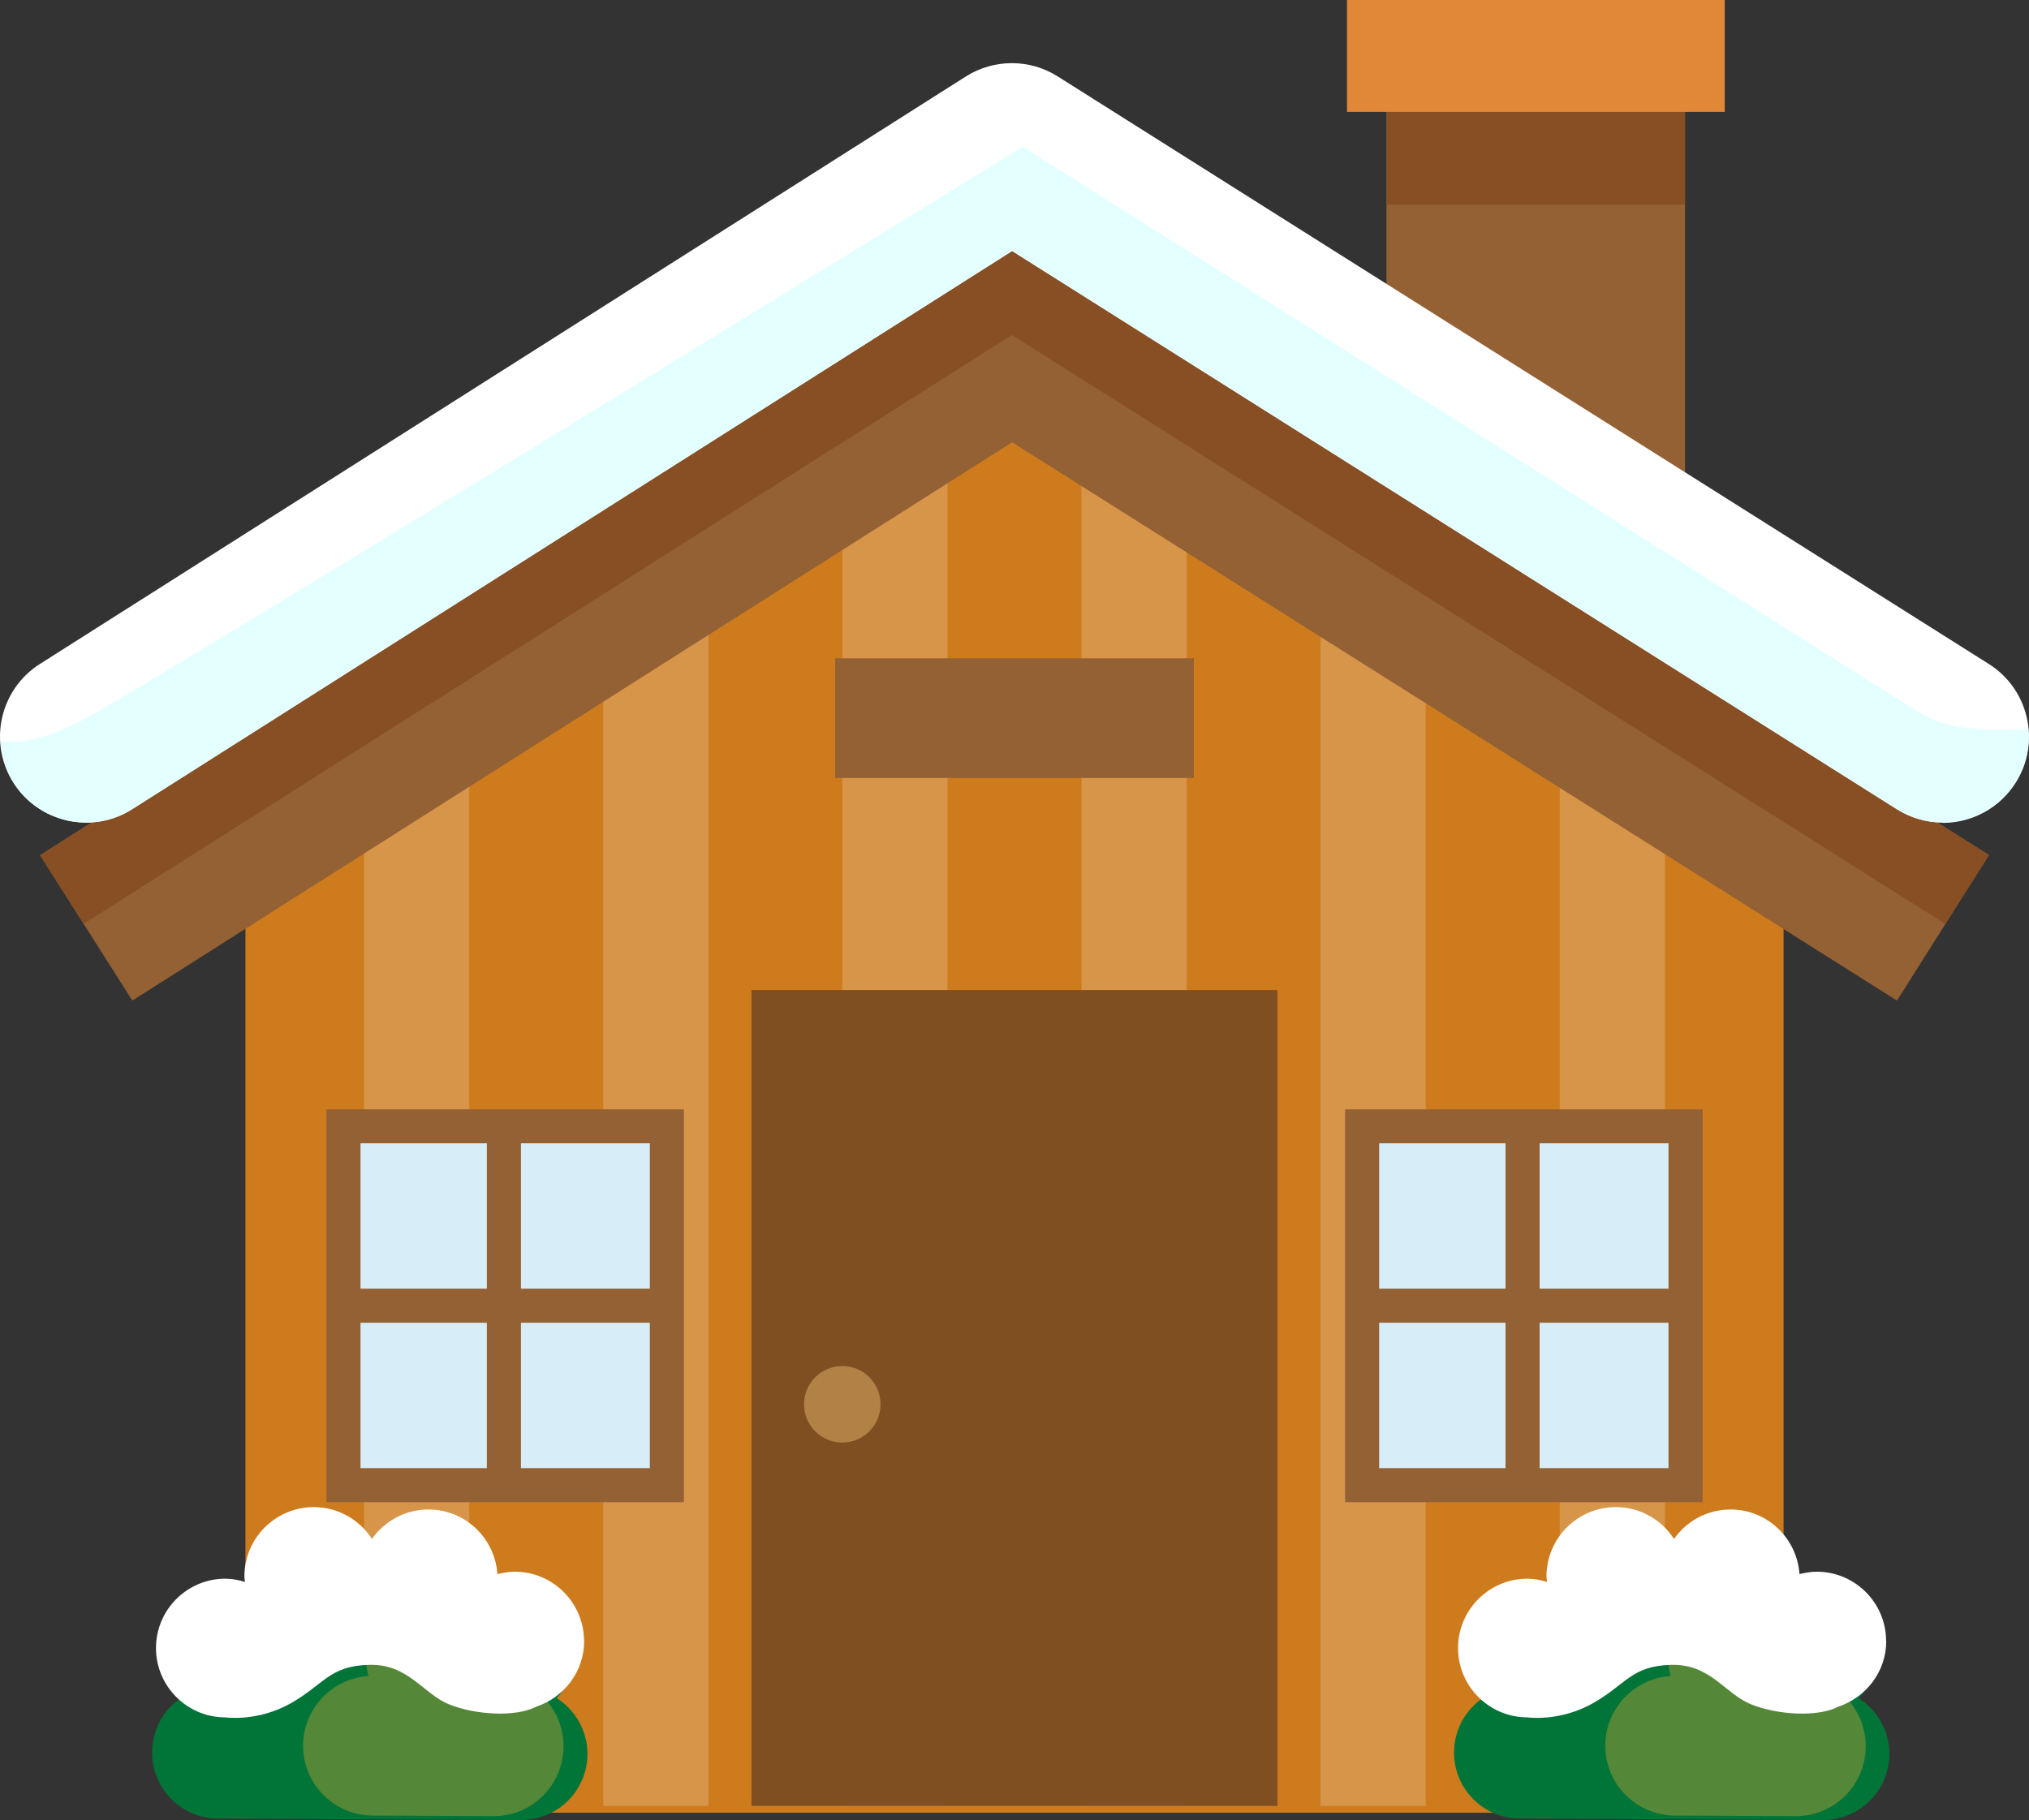 <?xml version="1.0" encoding="UTF-8"?>
<svg id="_イラスト" data-name="イラスト" xmlns="http://www.w3.org/2000/svg" viewBox="0 0 136.32 122.32">
  <rect x="0" y="0" width="136.32" height="122.32" fill="#333333" stroke="none"/>
  <defs>
    <style>
      .cls-1 {
        fill: #e4ffff;
      }

      .cls-2 {
        fill: #fff;
      }

      .cls-3 {
        fill: #946134;
      }

      .cls-4 {
        fill: #007537;
      }

      .cls-5 {
        fill: #b28146;
      }

      .cls-6 {
        fill: #804f21;
      }

      .cls-7 {
        fill: #e08738;
      }

      .cls-8 {
        fill: #d79549;
      }

      .cls-9 {
        fill: #548737;
      }

      .cls-10 {
        fill: #874f23;
      }

      .cls-11 {
        fill: #d7edf7;
      }

      .cls-12 {
        fill: #cd7b1d;
      }
    </style>
  </defs>
  <g>
    <rect class="cls-3" x="93.15" y="4.51" width="20.06" height="40.09"/>
    <rect class="cls-10" x="93.15" y="4.51" width="20.06" height="9.24"/>
    <rect class="cls-7" x="90.5" width="25.38" height="7.52"/>
  </g>
  <polygon class="cls-12" points="16.49 57.06 68.01 20.54 119.83 57.06 119.83 121.82 16.49 121.82 16.49 57.06"/>
  <g>
    <rect class="cls-8" x="24.46" y="35.09" width="7.07" height="86.27"/>
    <rect class="cls-8" x="40.53" y="27.54" width="7.07" height="93.82"/>
    <rect class="cls-8" x="56.59" y="27.54" width="7.07" height="93.82"/>
    <rect class="cls-8" x="72.66" y="27.54" width="7.07" height="93.82"/>
    <rect class="cls-8" x="88.72" y="27.54" width="7.07" height="93.82"/>
    <rect class="cls-8" x="104.79" y="35.09" width="7.07" height="86.27"/>
  </g>
  <polygon class="cls-3" points="127.45 67.24 68 29.72 8.89 67.24 2.69 57.47 67.98 16.03 133.63 57.46 127.45 67.24"/>
  <polygon class="cls-10" points="130.7 62.09 133.63 57.46 67.98 16.03 2.69 57.47 5.62 62.08 67.98 22.51 130.7 62.09"/>
  <path class="cls-2" d="m130.53,55.28c-1.06,0-2.12-.29-3.08-.89l-59.45-37.52L8.88,54.38c-2.69,1.71-6.27.91-7.98-1.78-1.71-2.7-.91-6.27,1.78-7.98L64.89,5.14c1.88-1.19,4.29-1.2,6.18,0l62.55,39.48c2.7,1.7,3.51,5.28,1.8,7.98-1.1,1.74-2.98,2.7-4.9,2.7Z"/>
  <g>
    <g>
      <rect class="cls-11" x="91.46" y="75.77" width="21.74" height="24.23"/>
      <g>
        <path class="cls-3" d="m114.39,100.95h-24.02v-26.4h24.02v26.4Zm-21.73-2.29h19.44v-21.83h-19.44v21.83Z"/>
        <rect class="cls-3" x="91.33" y="86.6" width="21.91" height="2.29"/>
        <rect class="cls-3" x="101.15" y="75.59" width="2.29" height="24.31"/>
      </g>
    </g>
    <g>
      <rect class="cls-11" x="23.02" y="75.77" width="21.74" height="24.23"/>
      <g>
        <path class="cls-3" d="m45.95,100.95h-24.02v-26.4h24.02v26.4Zm-21.73-2.29h19.44v-21.83h-19.44v21.83Z"/>
        <rect class="cls-3" x="22.89" y="86.6" width="21.91" height="2.29"/>
        <rect class="cls-3" x="32.71" y="75.59" width="2.29" height="24.31"/>
      </g>
    </g>
  </g>
  <rect class="cls-3" x="56.11" y="44.24" width="24.1" height="8.04"/>
  <g>
    <rect class="cls-6" x="50.49" y="66.53" width="35.34" height="54.83"/>
    <path class="cls-5" d="m59.16,94.37c0,1.42-1.15,2.57-2.57,2.57s-2.57-1.15-2.57-2.57,1.15-2.57,2.57-2.57,2.57,1.15,2.57,2.57Z"/>
  </g>
  <g>
    <path class="cls-4" d="m37.4,114.12c.74-.79,1.19-1.84,1.2-3.02,0-2.45-1.96-4.45-4.42-4.46-.37,0-.72.05-1.07.13.01-.13.02-.26.02-.4,0-2.45-1.97-4.45-4.42-4.46-1.52,0-2.86.75-3.67,1.91-.8-1.17-2.13-1.93-3.65-1.94-2.45-.01-4.45,1.96-4.46,4.41,0,.16,0,.31.02.47-.42-.13-.87-.21-1.33-.22-2.45,0-4.45,1.97-4.46,4.42,0,1.17.44,2.23,1.18,3.03-1.27.77-2.11,2.16-2.12,3.76-.01,2.45,1.96,4.45,4.42,4.46l20.37.1c2.45,0,4.44-1.97,4.46-4.42,0-1.6-.83-2.99-2.08-3.78Z"/>
    <path class="cls-9" d="m33.77,112.69c.13-.42.2-.88.21-1.34.01-2.6-2.08-4.71-4.68-4.72-2.59-.01-4.71,2.08-4.72,4.68,0,.46.06.9.18,1.32-2.44.16-4.38,2.18-4.4,4.66-.01,2.59,2.08,4.71,4.68,4.72l8.1.04c2.6.01,4.71-2.08,4.72-4.68.01-2.4-1.77-4.38-4.09-4.68Z"/>
    <path class="cls-2" d="m39.24,110.28c0-2.57-2.09-4.66-4.66-4.66-.4,0-.79.07-1.16.16-.17-2.42-2.17-4.34-4.63-4.34-1.57,0-2.96.78-3.8,1.98-.83-1.29-2.27-2.14-3.91-2.14-2.57,0-4.66,2.09-4.66,4.66,0,.13.03.25.04.37-.42-.13-.86-.22-1.32-.22-2.57,0-4.66,2.09-4.66,4.66s2.09,4.66,4.66,4.66c0,0,2.17.32,4.42-.96,2.25-1.29,2.57-2.49,5.22-2.57,2.65-.08,3.62,1.93,5.38,2.65,1.77.72,4.5.88,5.87.16h0c1.86-.62,3.22-2.35,3.22-4.42Z"/>
  </g>
  <g>
    <path class="cls-4" d="m124.88,114.12c.74-.79,1.19-1.84,1.2-3.02,0-2.45-1.96-4.45-4.42-4.46-.37,0-.72.05-1.07.13.01-.13.02-.26.02-.4,0-2.45-1.97-4.45-4.42-4.46-1.52,0-2.86.75-3.67,1.91-.8-1.17-2.13-1.93-3.65-1.94-2.45-.01-4.45,1.96-4.46,4.41,0,.16,0,.31.02.47-.42-.13-.87-.21-1.33-.22-2.45,0-4.45,1.97-4.46,4.42,0,1.17.44,2.23,1.18,3.03-1.27.77-2.12,2.16-2.13,3.76-.01,2.45,1.96,4.45,4.42,4.46l20.37.1c2.45,0,4.44-1.97,4.46-4.42,0-1.6-.83-2.99-2.09-3.78Z"/>
    <path class="cls-9" d="m121.25,112.69c.13-.42.2-.88.21-1.34.01-2.6-2.08-4.71-4.68-4.72-2.59-.01-4.71,2.08-4.72,4.68,0,.46.06.9.18,1.32-2.44.16-4.38,2.18-4.39,4.66-.01,2.59,2.08,4.71,4.68,4.72l8.1.04c2.6.01,4.71-2.08,4.72-4.68.01-2.4-1.77-4.38-4.09-4.68Z"/>
    <path class="cls-2" d="m126.72,110.28c0-2.57-2.09-4.66-4.66-4.66-.4,0-.78.07-1.16.16-.17-2.42-2.17-4.34-4.63-4.34-1.57,0-2.96.78-3.8,1.98-.83-1.29-2.27-2.14-3.91-2.14-2.57,0-4.66,2.09-4.66,4.66,0,.13.03.25.04.37-.42-.13-.86-.22-1.32-.22-2.57,0-4.66,2.09-4.66,4.66s2.09,4.66,4.66,4.66c0,0,2.17.32,4.42-.96,2.25-1.29,2.57-2.49,5.22-2.57,2.65-.08,3.61,1.93,5.38,2.65,1.77.72,4.5.88,5.87.16h0c1.86-.62,3.22-2.35,3.22-4.42Z"/>
  </g>
  <path class="cls-1" d="m129.02,47.93c-3.71-2.36-60.31-38.07-60.31-38.07,0,0-51.89,32.01-62.33,38.07-2.81,1.63-4.84,2.07-6.34,1.87.05.96.32,1.92.87,2.79,1.71,2.7,5.29,3.5,7.98,1.78l59.11-37.51,59.45,37.52c.96.6,2.03.89,3.08.89,1.92,0,3.8-.95,4.9-2.7.7-1.11.96-2.37.85-3.59-2.53.19-5.45.08-7.26-1.07Z"/>
</svg>